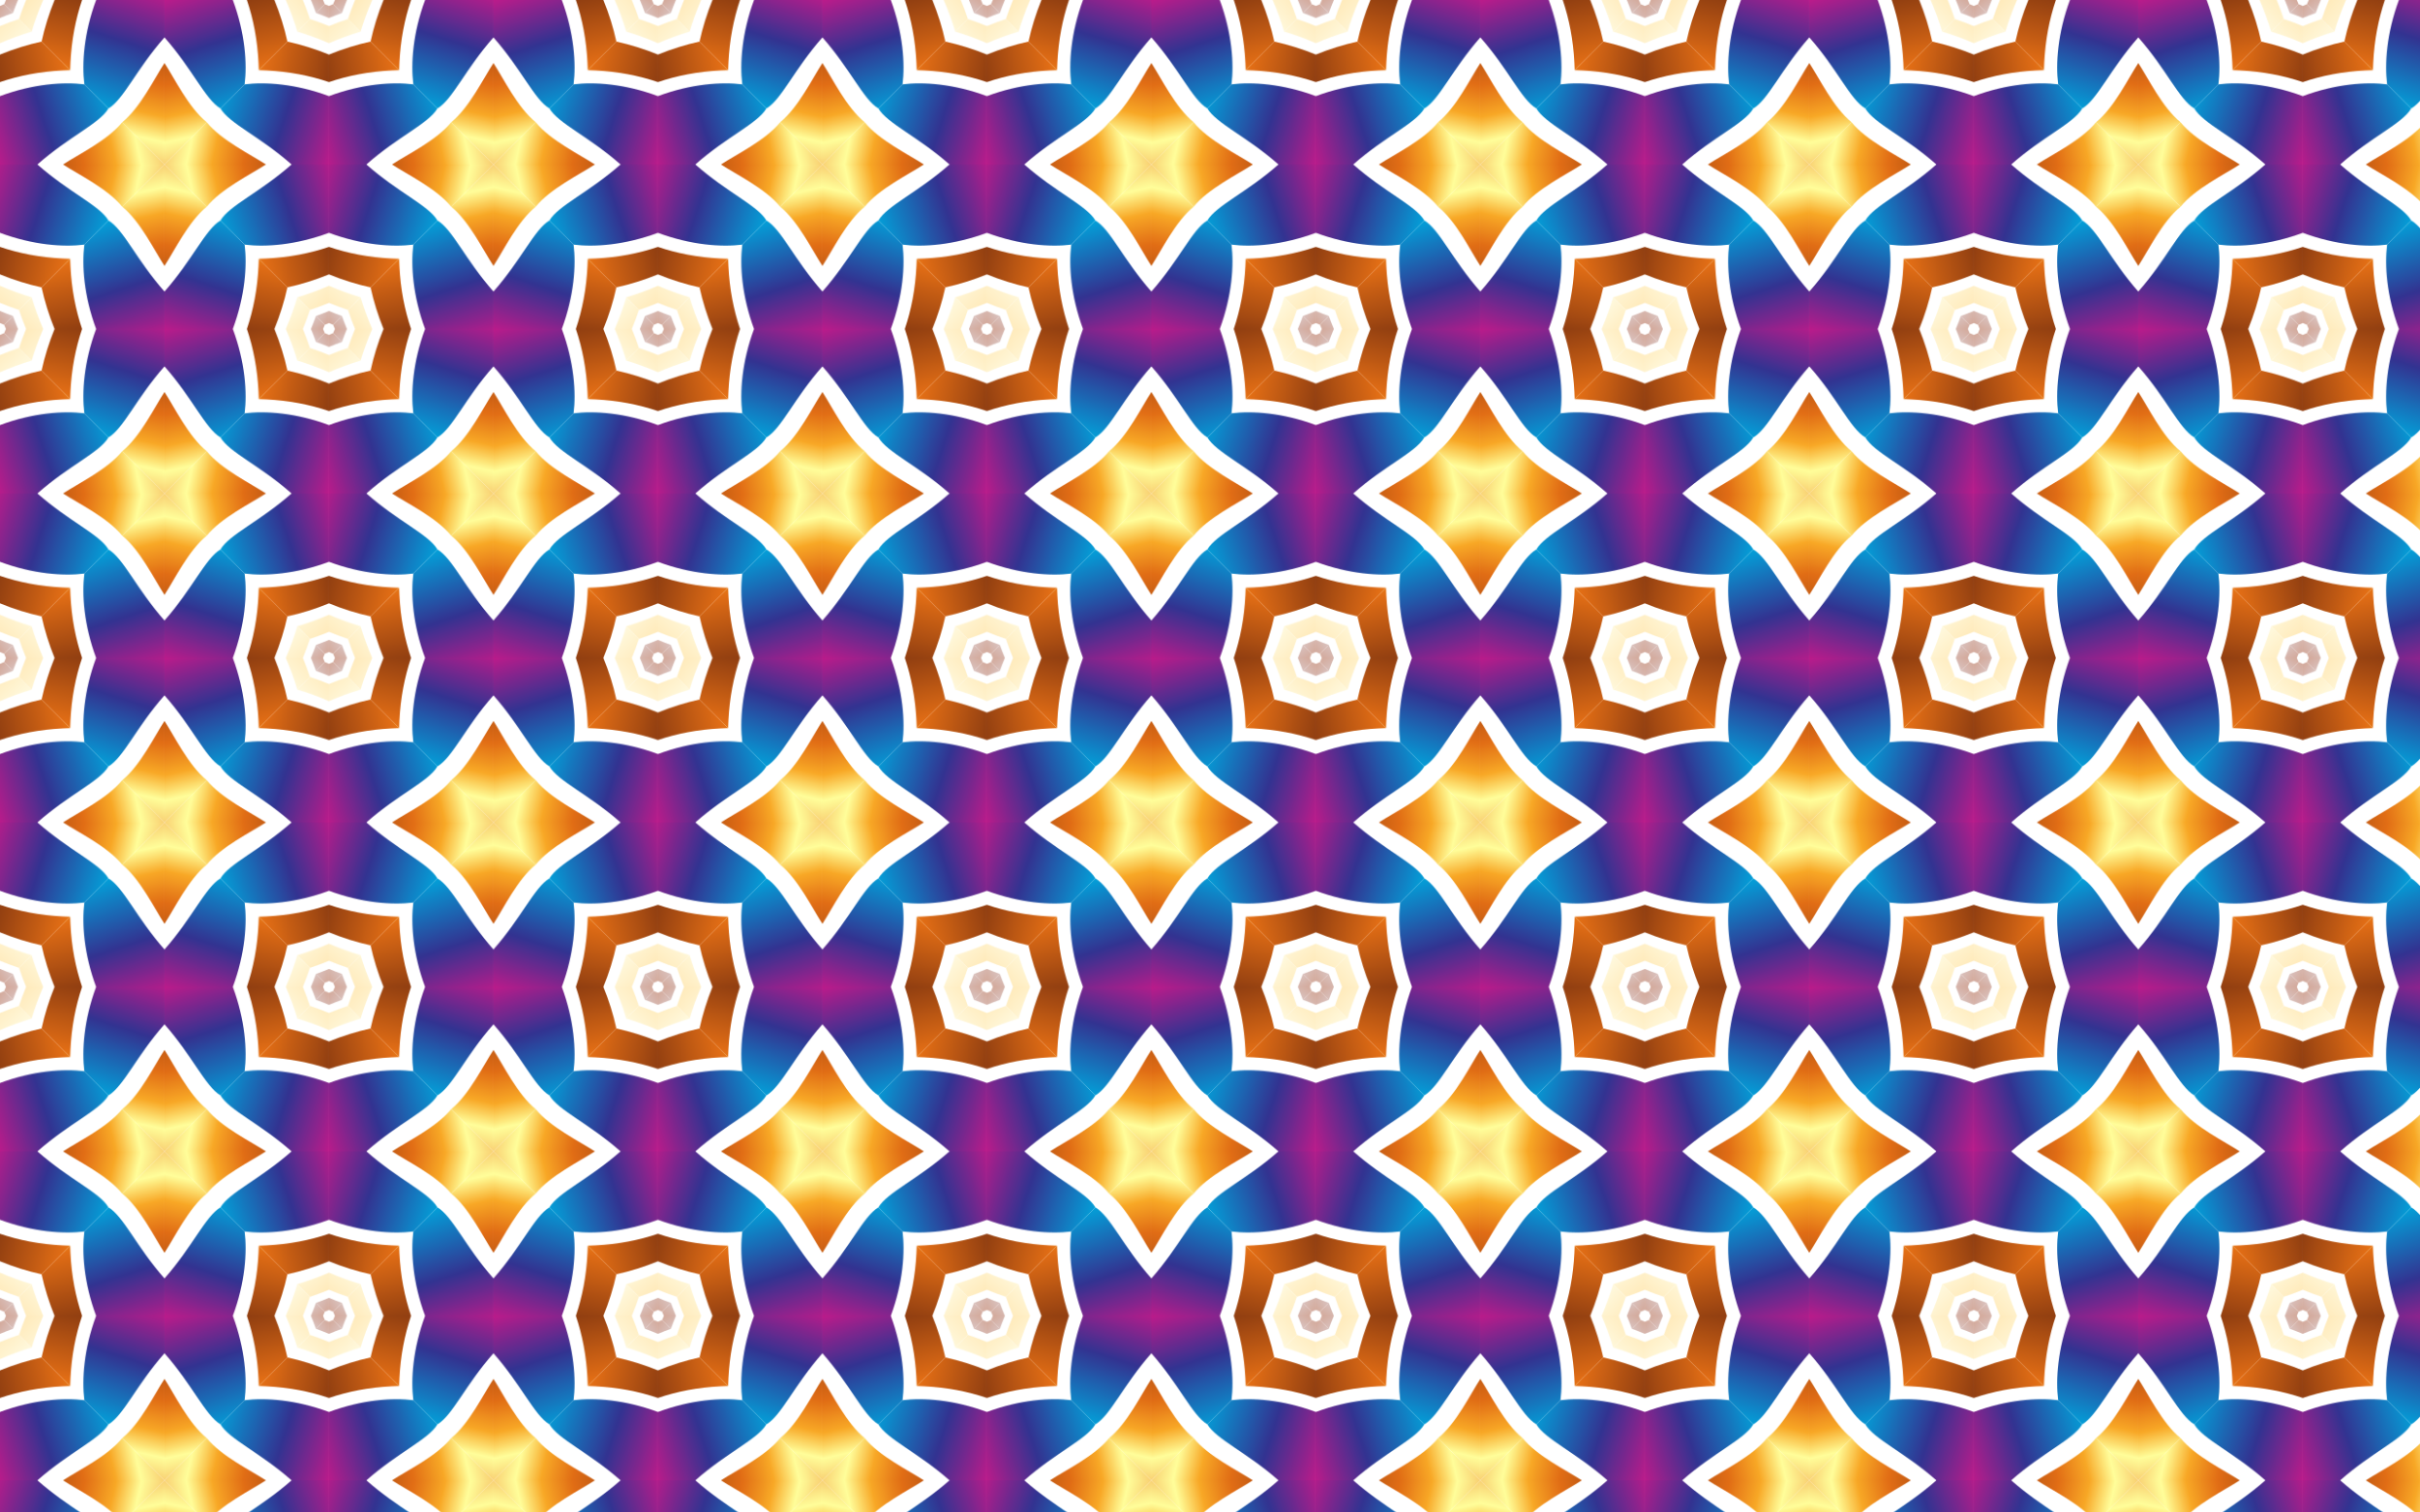 <?xml version="1.0" encoding="UTF-8"?>
<!DOCTYPE svg  PUBLIC '-//W3C//DTD SVG 1.1//EN'  'http://www.w3.org/Graphics/SVG/1.1/DTD/svg11.dtd'>
<svg enable-background="new 0 0 2560 1600" version="1.1" viewBox="0 0 2560 1600" xml:space="preserve" xmlns="http://www.w3.org/2000/svg">
<pattern id="ao" width="347.983" height="347.983" overflow="visible" patternUnits="userSpaceOnUse" viewBox="-0 -347.983 347.983 347.983">
	
		<polygon points="-1e-4 -347.98 347.98 -347.98 347.98 1e-4 -1e-4 1e-4" fill="none"/>
		
			
				
					<linearGradient id="ad" x1="17004" x2="17401" y1="-11748" y2="-11748" gradientTransform="matrix(-.952 .306 -.306 -.952 12717 -16625)" gradientUnits="userSpaceOnUse">
					<stop stop-color="#00A8DE" offset="0"/>
					<stop stop-color="#333391" offset=".2"/>
					<stop stop-color="#E91388" offset=".4"/>
					<stop stop-color="#EB2D2E" offset=".6"/>
					<stop stop-color="#FDE92B" offset=".8"/>
					<stop stop-color="#009E54" offset="1"/>
				</linearGradient>
				<path d="m114.75-233.23-25.54-25.54c-21.693-2.725-54.009-0.586-89.211 12.448v72.332h39.577c33.14-29.382 65.78-43.319 75.174-59.24z" fill="url(#ad)"/>
				
					<linearGradient id="s" x1="6847.5" x2="7405.2" y1="1945.6" y2="1945.6" gradientTransform="matrix(.68 .733 -.733 .68 -3244.8 -6679.9)" gradientUnits="userSpaceOnUse">
					<stop stop-color="#E5E2DF" offset="0"/>
					<stop stop-color="#EDE3D0" offset="0"/>
					<stop stop-color="#FFE6B1" offset="0"/>
					<stop stop-color="#FFF2CD" offset=".058"/>
					<stop stop-color="#FFFDE7" offset=".107"/>
					<stop stop-color="#FDF8DD" offset=".121"/>
					<stop stop-color="#F6EBC3" offset=".146"/>
					<stop stop-color="#ECD598" offset=".178"/>
					<stop stop-color="#DDB75E" offset=".216"/>
					<stop stop-color="#D09B27" offset=".247"/>
					<stop stop-color="#D19E29" offset=".298"/>
					<stop stop-color="#D5A62F" offset=".328"/>
					<stop stop-color="#DBB438" offset=".353"/>
					<stop stop-color="#E5C846" offset=".375"/>
					<stop stop-color="#F0E258" offset=".395"/>
					<stop stop-color="#F3E85C" offset=".399"/>
					<stop stop-color="#E9DF5D" offset=".435"/>
					<stop stop-color="#CFC65E" offset=".497"/>
					<stop stop-color="#A59E60" offset=".576"/>
					<stop stop-color="#797563" offset=".646"/>
					<stop stop-color="#6F7E64" offset=".696"/>
					<stop stop-color="#628A66" offset=".742"/>
					<stop stop-color="#5D8767" offset=".745"/>
					<stop stop-color="#3C766D" offset=".768"/>
					<stop stop-color="#216872" offset=".792"/>
					<stop stop-color="#0F5E75" offset=".817"/>
					<stop stop-color="#045877" offset=".843"/>
					<stop stop-color="#005678" offset=".871"/>
					<stop stop-color="#02577A" offset=".871"/>
					<stop stop-color="#1F719B" offset=".884"/>
					<stop stop-color="#3685B6" offset=".897"/>
					<stop stop-color="#4794C8" offset=".91"/>
					<stop stop-color="#519CD3" offset=".923"/>
					<stop stop-color="#549FD7" offset=".938"/>
					<stop stop-color="#5FA5DA" offset=".941"/>
					<stop stop-color="#80B8E3" offset=".952"/>
					<stop stop-color="#9BC6E9" offset=".964"/>
					<stop stop-color="#ADD1EE" offset=".975"/>
					<stop stop-color="#B8D7F1" offset=".987"/>
					<stop stop-color="#BCD9F2" offset="1"/>
				</linearGradient>
				<path d="m20.106-327.88c-6.733 2.221-13.437 4.721-20.106 7.498v18.112c11.422-4.923 22.596-8.977 33.494-12.222l-13.387-13.387z" fill="url(#s)"/>
				
					<linearGradient id="h" x1="8290.1" x2="8485.2" y1="-5058.8" y2="-5058.8" gradientTransform="matrix(-2.256 -1.461 -1.461 2.256 11692 23433)" gradientUnits="userSpaceOnUse">
					<stop stop-color="#C69184" offset="0"/>
					<stop stop-color="#CDB0AE" offset=".109"/>
					<stop stop-color="#CFA894" offset=".158"/>
					<stop stop-color="#C78665" offset=".224"/>
					<stop stop-color="#C78665" offset=".297"/>
					<stop stop-color="#F3EBF7" offset=".351"/>
					<stop stop-color="#F3EBF7" offset=".376"/>
					<stop stop-color="#E5CECE" offset=".479"/>
					<stop stop-color="#E3CCCC" offset=".512"/>
					<stop stop-color="#DCC5C6" offset=".523"/>
					<stop stop-color="#D8C1C2" offset=".527"/>
					<stop stop-color="#DBC4C5" offset=".532"/>
					<stop stop-color="#E3CDCE" offset=".535"/>
					<stop stop-color="#F1DCDD" offset=".537"/>
					<stop stop-color="#FFECED" offset=".539"/>
					<stop stop-color="#FFECED" offset=".545"/>
					<stop stop-color="#FFECED" offset=".545"/>
					<stop stop-color="#FDEAEB" offset=".579"/>
					<stop stop-color="#F6E4E6" offset=".591"/>
					<stop stop-color="#EBD9DC" offset=".6"/>
					<stop stop-color="#DBCACF" offset=".606"/>
					<stop stop-color="#DECDD0" offset=".61"/>
					<stop stop-color="#E6D4D2" offset=".629"/>
					<stop stop-color="#E9D6D3" offset=".661"/>
					<stop stop-color="#D7BEB9" offset=".758"/>
					<stop stop-color="#D9BFBA" offset=".842"/>
					<stop stop-color="#B73E01" offset="1"/>
				</linearGradient>
				<path d="m13.71-334.27-9.323-9.323c-1.473 0.62-2.935 1.248-4.387 1.882v12.75c4.532-1.877 9.1-3.655 13.71-5.309z" fill="url(#h)"/>
				
					<linearGradient id="f" x1="10492" x2="10677" y1="-6938.3" y2="-6938.3" gradientTransform="matrix(-2.624 .583 .583 2.624 31790 11766)" gradientUnits="userSpaceOnUse">
					<stop stop-color="#8D4B26" offset="0"/>
					<stop stop-color="#D77E4C" offset=".061"/>
					<stop stop-color="#F7C468" offset=".132"/>
					<stop stop-color="#FFFE9A" offset=".192"/>
					<stop stop-color="#F8A826" offset=".245"/>
					<stop stop-color="#E16D15" offset=".311"/>
					<stop stop-color="#803510" offset=".478"/>
					<stop stop-color="#79310F" offset=".49"/>
					<stop stop-color="#65250C" offset=".507"/>
					<stop stop-color="#441307" offset=".529"/>
					<stop stop-color="#431207" offset=".529"/>
					<stop stop-color="#431207" offset=".542"/>
					<stop stop-color="#431207" offset=".616"/>
					<stop stop-color="#461307" offset=".618"/>
					<stop stop-color="#571609" offset=".634"/>
					<stop stop-color="#62190B" offset=".655"/>
					<stop stop-color="#691B0C" offset=".684"/>
					<stop stop-color="#6B1B0C" offset=".765"/>
					<stop stop-color="#430B06" offset=".886"/>
					<stop stop-color="#2A0704" offset=".912"/>
					<stop stop-color="#130302" offset=".944"/>
					<stop stop-color="#050100" offset=".974"/>
					<stop offset="1"/>
				</linearGradient>
				<path d="m66.096-273.43c2.509-0.123 5.247-0.243 8.136-0.321l-30.253-30.253c-14.949 3.259-29.677 7.908-43.98 13.744v29.096c20.277-6.85 42.273-11.098 66.096-12.266z" fill="url(#f)"/>
				
					<linearGradient id="e" x1="10492" x2="10677" y1="-6897.2" y2="-6897.2" gradientTransform="matrix(-2.624 .583 .583 2.624 31790 11766)" gradientUnits="userSpaceOnUse">
					<stop stop-color="#8D4B26" offset="0"/>
					<stop stop-color="#D77E4C" offset=".061"/>
					<stop stop-color="#F7C468" offset=".132"/>
					<stop stop-color="#FFFE9A" offset=".192"/>
					<stop stop-color="#F8A826" offset=".245"/>
					<stop stop-color="#E16D15" offset=".311"/>
					<stop stop-color="#803510" offset=".478"/>
					<stop stop-color="#79310F" offset=".49"/>
					<stop stop-color="#65250C" offset=".507"/>
					<stop stop-color="#441307" offset=".529"/>
					<stop stop-color="#431207" offset=".529"/>
					<stop stop-color="#431207" offset=".542"/>
					<stop stop-color="#431207" offset=".616"/>
					<stop stop-color="#461307" offset=".618"/>
					<stop stop-color="#571609" offset=".634"/>
					<stop stop-color="#62190B" offset=".655"/>
					<stop stop-color="#691B0C" offset=".684"/>
					<stop stop-color="#6B1B0C" offset=".765"/>
					<stop stop-color="#430B06" offset=".886"/>
					<stop stop-color="#2A0704" offset=".912"/>
					<stop stop-color="#130302" offset=".944"/>
					<stop stop-color="#050100" offset=".974"/>
					<stop offset="1"/>
				</linearGradient>
				<path d="m173.99-173.99-44.704-44.704c-15.256 19.065-46.8 34.314-62.594 44.704h107.3z" fill="url(#e)"/>
			
			
				
					<linearGradient id="d" x1="11404" x2="11801" y1="1506.8" y2="1506.8" gradientTransform="matrix(.306 .952 -.952 .306 -1945.4 -11437)" gradientUnits="userSpaceOnUse">
					<stop stop-color="#00A8DE" offset="0"/>
					<stop stop-color="#333391" offset=".2"/>
					<stop stop-color="#E91388" offset=".4"/>
					<stop stop-color="#EB2D2E" offset=".6"/>
					<stop stop-color="#FDE92B" offset=".8"/>
					<stop stop-color="#009E54" offset="1"/>
				</linearGradient>
				<path d="m114.75-114.75-25.54 25.54c-2.725 21.693-0.586 54.009 12.448 89.211h72.332v-39.577c-29.382-33.14-43.319-65.78-59.24-75.174z" fill="url(#d)"/>
				
					<linearGradient id="c" x1="-2783.2" x2="-2225.5" y1="-8744.6" y2="-8744.6" gradientTransform="matrix(.733 -.68 .68 .733 8000.1 4524.8)" gradientUnits="userSpaceOnUse">
					<stop stop-color="#E5E2DF" offset="0"/>
					<stop stop-color="#EDE3D0" offset="0"/>
					<stop stop-color="#FFE6B1" offset="0"/>
					<stop stop-color="#FFF2CD" offset=".058"/>
					<stop stop-color="#FFFDE7" offset=".107"/>
					<stop stop-color="#FDF8DD" offset=".121"/>
					<stop stop-color="#F6EBC3" offset=".146"/>
					<stop stop-color="#ECD598" offset=".178"/>
					<stop stop-color="#DDB75E" offset=".216"/>
					<stop stop-color="#D09B27" offset=".247"/>
					<stop stop-color="#D19E29" offset=".298"/>
					<stop stop-color="#D5A62F" offset=".328"/>
					<stop stop-color="#DBB438" offset=".353"/>
					<stop stop-color="#E5C846" offset=".375"/>
					<stop stop-color="#F0E258" offset=".395"/>
					<stop stop-color="#F3E85C" offset=".399"/>
					<stop stop-color="#E9DF5D" offset=".435"/>
					<stop stop-color="#CFC65E" offset=".497"/>
					<stop stop-color="#A59E60" offset=".576"/>
					<stop stop-color="#797563" offset=".646"/>
					<stop stop-color="#6F7E64" offset=".696"/>
					<stop stop-color="#628A66" offset=".742"/>
					<stop stop-color="#5D8767" offset=".745"/>
					<stop stop-color="#3C766D" offset=".768"/>
					<stop stop-color="#216872" offset=".792"/>
					<stop stop-color="#0F5E75" offset=".817"/>
					<stop stop-color="#045877" offset=".843"/>
					<stop stop-color="#005678" offset=".871"/>
					<stop stop-color="#02577A" offset=".871"/>
					<stop stop-color="#1F719B" offset=".884"/>
					<stop stop-color="#3685B6" offset=".897"/>
					<stop stop-color="#4794C8" offset=".91"/>
					<stop stop-color="#519CD3" offset=".923"/>
					<stop stop-color="#549FD7" offset=".938"/>
					<stop stop-color="#5FA5DA" offset=".941"/>
					<stop stop-color="#80B8E3" offset=".952"/>
					<stop stop-color="#9BC6E9" offset=".964"/>
					<stop stop-color="#ADD1EE" offset=".975"/>
					<stop stop-color="#B8D7F1" offset=".987"/>
					<stop stop-color="#BCD9F2" offset="1"/>
				</linearGradient>
				<path d="m20.106-20.106c2.221 6.733 4.721 13.437 7.498 20.106h18.112c-4.923-11.422-8.977-22.596-12.222-33.494l-13.387 13.387z" fill="url(#c)"/>
				
					<linearGradient id="b" x1="10789" x2="10984" y1="-9793.4" y2="-9793.4" gradientTransform="matrix(-1.461 2.256 2.256 1.461 38113 -10412)" gradientUnits="userSpaceOnUse">
					<stop stop-color="#C69184" offset="0"/>
					<stop stop-color="#CDB0AE" offset=".109"/>
					<stop stop-color="#CFA894" offset=".158"/>
					<stop stop-color="#C78665" offset=".224"/>
					<stop stop-color="#C78665" offset=".297"/>
					<stop stop-color="#F3EBF7" offset=".351"/>
					<stop stop-color="#F3EBF7" offset=".376"/>
					<stop stop-color="#E5CECE" offset=".479"/>
					<stop stop-color="#E3CCCC" offset=".512"/>
					<stop stop-color="#DCC5C6" offset=".523"/>
					<stop stop-color="#D8C1C2" offset=".527"/>
					<stop stop-color="#DBC4C5" offset=".532"/>
					<stop stop-color="#E3CDCE" offset=".535"/>
					<stop stop-color="#F1DCDD" offset=".537"/>
					<stop stop-color="#FFECED" offset=".539"/>
					<stop stop-color="#FFECED" offset=".545"/>
					<stop stop-color="#FFECED" offset=".545"/>
					<stop stop-color="#FDEAEB" offset=".579"/>
					<stop stop-color="#F6E4E6" offset=".591"/>
					<stop stop-color="#EBD9DC" offset=".6"/>
					<stop stop-color="#DBCACF" offset=".606"/>
					<stop stop-color="#DECDD0" offset=".61"/>
					<stop stop-color="#E6D4D2" offset=".629"/>
					<stop stop-color="#E9D6D3" offset=".661"/>
					<stop stop-color="#D7BEB9" offset=".758"/>
					<stop stop-color="#D9BFBA" offset=".842"/>
					<stop stop-color="#B73E01" offset="1"/>
				</linearGradient>
				<path d="m13.71-13.71-9.323 9.323c0.62 1.473 1.248 2.935 1.882 4.387h12.75c-1.877-4.532-3.655-9.1-5.309-13.71z" fill="url(#b)"/>
				
					<linearGradient id="a" x1="8870.4" x2="9055.9" y1="-12040" y2="-12040" gradientTransform="matrix(.583 2.624 2.624 -.583 26446 -30510)" gradientUnits="userSpaceOnUse">
					<stop stop-color="#8D4B26" offset="0"/>
					<stop stop-color="#D77E4C" offset=".061"/>
					<stop stop-color="#F7C468" offset=".132"/>
					<stop stop-color="#FFFE9A" offset=".192"/>
					<stop stop-color="#F8A826" offset=".245"/>
					<stop stop-color="#E16D15" offset=".311"/>
					<stop stop-color="#803510" offset=".478"/>
					<stop stop-color="#79310F" offset=".49"/>
					<stop stop-color="#65250C" offset=".507"/>
					<stop stop-color="#441307" offset=".529"/>
					<stop stop-color="#431207" offset=".529"/>
					<stop stop-color="#431207" offset=".542"/>
					<stop stop-color="#431207" offset=".616"/>
					<stop stop-color="#461307" offset=".618"/>
					<stop stop-color="#571609" offset=".634"/>
					<stop stop-color="#62190B" offset=".655"/>
					<stop stop-color="#691B0C" offset=".684"/>
					<stop stop-color="#6B1B0C" offset=".765"/>
					<stop stop-color="#430B06" offset=".886"/>
					<stop stop-color="#2A0704" offset=".912"/>
					<stop stop-color="#130302" offset=".944"/>
					<stop stop-color="#050100" offset=".974"/>
					<stop offset="1"/>
				</linearGradient>
				<path d="m74.553-66.096c-0.123-2.509-0.243-5.247-0.321-8.136l-30.253 30.253c3.259 14.949 7.908 29.677 13.744 43.98h29.096c-6.85-20.277-11.098-42.273-12.266-66.096z" fill="url(#a)"/>
				
					<linearGradient id="an" x1="8870.4" x2="9055.9" y1="-11999" y2="-11999" gradientTransform="matrix(.583 2.624 2.624 -.583 26446 -30510)" gradientUnits="userSpaceOnUse">
					<stop stop-color="#8D4B26" offset="0"/>
					<stop stop-color="#D77E4C" offset=".061"/>
					<stop stop-color="#F7C468" offset=".132"/>
					<stop stop-color="#FFFE9A" offset=".192"/>
					<stop stop-color="#F8A826" offset=".245"/>
					<stop stop-color="#E16D15" offset=".311"/>
					<stop stop-color="#803510" offset=".478"/>
					<stop stop-color="#79310F" offset=".49"/>
					<stop stop-color="#65250C" offset=".507"/>
					<stop stop-color="#441307" offset=".529"/>
					<stop stop-color="#431207" offset=".529"/>
					<stop stop-color="#431207" offset=".542"/>
					<stop stop-color="#431207" offset=".616"/>
					<stop stop-color="#461307" offset=".618"/>
					<stop stop-color="#571609" offset=".634"/>
					<stop stop-color="#62190B" offset=".655"/>
					<stop stop-color="#691B0C" offset=".684"/>
					<stop stop-color="#6B1B0C" offset=".765"/>
					<stop stop-color="#430B06" offset=".886"/>
					<stop stop-color="#2A0704" offset=".912"/>
					<stop stop-color="#130302" offset=".944"/>
					<stop stop-color="#050100" offset=".974"/>
					<stop offset="1"/>
				</linearGradient>
				<path d="m173.99-173.99-44.704 44.704c19.065 15.256 34.314 46.8 44.704 62.594v-107.3z" fill="url(#an)"/>
			
			
				
					<linearGradient id="am" x1="-1851.2" x2="-1453.8" y1="-4093.5" y2="-4093.5" gradientTransform="matrix(.952 -.306 .306 .952 3243.4 3225.4)" gradientUnits="userSpaceOnUse">
					<stop stop-color="#00A8DE" offset="0"/>
					<stop stop-color="#333391" offset=".2"/>
					<stop stop-color="#E91388" offset=".4"/>
					<stop stop-color="#EB2D2E" offset=".6"/>
					<stop stop-color="#FDE92B" offset=".8"/>
					<stop stop-color="#009E54" offset="1"/>
				</linearGradient>
				<path d="m233.23-114.75 25.54 25.54c21.693 2.725 54.009 0.586 89.211-12.448v-72.332h-39.577c-33.14 29.382-65.78 43.32-75.174 59.24z" fill="url(#am)"/>
				
					<linearGradient id="al" x1="7906.9" x2="8464.6" y1="-18375" y2="-18375" gradientTransform="matrix(-.68 -.733 .733 -.68 19205 -6720.1)" gradientUnits="userSpaceOnUse">
					<stop stop-color="#E5E2DF" offset="0"/>
					<stop stop-color="#EDE3D0" offset="0"/>
					<stop stop-color="#FFE6B1" offset="0"/>
					<stop stop-color="#FFF2CD" offset=".058"/>
					<stop stop-color="#FFFDE7" offset=".107"/>
					<stop stop-color="#FDF8DD" offset=".121"/>
					<stop stop-color="#F6EBC3" offset=".146"/>
					<stop stop-color="#ECD598" offset=".178"/>
					<stop stop-color="#DDB75E" offset=".216"/>
					<stop stop-color="#D09B27" offset=".247"/>
					<stop stop-color="#D19E29" offset=".298"/>
					<stop stop-color="#D5A62F" offset=".328"/>
					<stop stop-color="#DBB438" offset=".353"/>
					<stop stop-color="#E5C846" offset=".375"/>
					<stop stop-color="#F0E258" offset=".395"/>
					<stop stop-color="#F3E85C" offset=".399"/>
					<stop stop-color="#E9DF5D" offset=".435"/>
					<stop stop-color="#CFC65E" offset=".497"/>
					<stop stop-color="#A59E60" offset=".576"/>
					<stop stop-color="#797563" offset=".646"/>
					<stop stop-color="#6F7E64" offset=".696"/>
					<stop stop-color="#628A66" offset=".742"/>
					<stop stop-color="#5D8767" offset=".745"/>
					<stop stop-color="#3C766D" offset=".768"/>
					<stop stop-color="#216872" offset=".792"/>
					<stop stop-color="#0F5E75" offset=".817"/>
					<stop stop-color="#045877" offset=".843"/>
					<stop stop-color="#005678" offset=".871"/>
					<stop stop-color="#02577A" offset=".871"/>
					<stop stop-color="#1F719B" offset=".884"/>
					<stop stop-color="#3685B6" offset=".897"/>
					<stop stop-color="#4794C8" offset=".91"/>
					<stop stop-color="#519CD3" offset=".923"/>
					<stop stop-color="#549FD7" offset=".938"/>
					<stop stop-color="#5FA5DA" offset=".941"/>
					<stop stop-color="#80B8E3" offset=".952"/>
					<stop stop-color="#9BC6E9" offset=".964"/>
					<stop stop-color="#ADD1EE" offset=".975"/>
					<stop stop-color="#B8D7F1" offset=".987"/>
					<stop stop-color="#BCD9F2" offset="1"/>
				</linearGradient>
				<path d="m327.88-20.106c6.733-2.221 13.437-4.721 20.106-7.498v-18.112c-11.422 4.923-22.596 8.977-33.494 12.222l13.387 13.387z" fill="url(#al)"/>
				
					<linearGradient id="ak" x1="6054.2" x2="6249.3" y1="-12292" y2="-12292" gradientTransform="matrix(2.256 1.461 1.461 -2.256 4268.1 -36833)" gradientUnits="userSpaceOnUse">
					<stop stop-color="#C69184" offset="0"/>
					<stop stop-color="#CDB0AE" offset=".109"/>
					<stop stop-color="#CFA894" offset=".158"/>
					<stop stop-color="#C78665" offset=".224"/>
					<stop stop-color="#C78665" offset=".297"/>
					<stop stop-color="#F3EBF7" offset=".351"/>
					<stop stop-color="#F3EBF7" offset=".376"/>
					<stop stop-color="#E5CECE" offset=".479"/>
					<stop stop-color="#E3CCCC" offset=".512"/>
					<stop stop-color="#DCC5C6" offset=".523"/>
					<stop stop-color="#D8C1C2" offset=".527"/>
					<stop stop-color="#DBC4C5" offset=".532"/>
					<stop stop-color="#E3CDCE" offset=".535"/>
					<stop stop-color="#F1DCDD" offset=".537"/>
					<stop stop-color="#FFECED" offset=".539"/>
					<stop stop-color="#FFECED" offset=".545"/>
					<stop stop-color="#FFECED" offset=".545"/>
					<stop stop-color="#FDEAEB" offset=".579"/>
					<stop stop-color="#F6E4E6" offset=".591"/>
					<stop stop-color="#EBD9DC" offset=".6"/>
					<stop stop-color="#DBCACF" offset=".606"/>
					<stop stop-color="#DECDD0" offset=".61"/>
					<stop stop-color="#E6D4D2" offset=".629"/>
					<stop stop-color="#E9D6D3" offset=".661"/>
					<stop stop-color="#D7BEB9" offset=".758"/>
					<stop stop-color="#D9BFBA" offset=".842"/>
					<stop stop-color="#B73E01" offset="1"/>
				</linearGradient>
				<path d="m334.27-13.71 9.323 9.323c1.473-0.62 2.935-1.248 4.387-1.882v-12.75c-4.532 1.877-9.1 3.655-13.71 5.309z" fill="url(#ak)"/>
				
					<linearGradient id="aj" x1="3768.4" x2="3954" y1="-10419" y2="-10419" gradientTransform="matrix(2.624 -.583 -.583 -2.624 -15830 -25166)" gradientUnits="userSpaceOnUse">
					<stop stop-color="#8D4B26" offset="0"/>
					<stop stop-color="#D77E4C" offset=".061"/>
					<stop stop-color="#F7C468" offset=".132"/>
					<stop stop-color="#FFFE9A" offset=".192"/>
					<stop stop-color="#F8A826" offset=".245"/>
					<stop stop-color="#E16D15" offset=".311"/>
					<stop stop-color="#803510" offset=".478"/>
					<stop stop-color="#79310F" offset=".49"/>
					<stop stop-color="#65250C" offset=".507"/>
					<stop stop-color="#441307" offset=".529"/>
					<stop stop-color="#431207" offset=".529"/>
					<stop stop-color="#431207" offset=".542"/>
					<stop stop-color="#431207" offset=".616"/>
					<stop stop-color="#461307" offset=".618"/>
					<stop stop-color="#571609" offset=".634"/>
					<stop stop-color="#62190B" offset=".655"/>
					<stop stop-color="#691B0C" offset=".684"/>
					<stop stop-color="#6B1B0C" offset=".765"/>
					<stop stop-color="#430B06" offset=".886"/>
					<stop stop-color="#2A0704" offset=".912"/>
					<stop stop-color="#130302" offset=".944"/>
					<stop stop-color="#050100" offset=".974"/>
					<stop offset="1"/>
				</linearGradient>
				<path d="m281.89-74.553c-2.509 0.123-5.247 0.243-8.136 0.321l30.253 30.253c14.949-3.259 29.677-7.908 43.98-13.744v-29.096c-20.277 6.85-42.273 11.098-66.096 12.266z" fill="url(#aj)"/>
				
					<linearGradient id="ai" x1="3768.4" x2="3954" y1="-10378" y2="-10378" gradientTransform="matrix(2.624 -.583 -.583 -2.624 -15830 -25166)" gradientUnits="userSpaceOnUse">
					<stop stop-color="#8D4B26" offset="0"/>
					<stop stop-color="#D77E4C" offset=".061"/>
					<stop stop-color="#F7C468" offset=".132"/>
					<stop stop-color="#FFFE9A" offset=".192"/>
					<stop stop-color="#F8A826" offset=".245"/>
					<stop stop-color="#E16D15" offset=".311"/>
					<stop stop-color="#803510" offset=".478"/>
					<stop stop-color="#79310F" offset=".49"/>
					<stop stop-color="#65250C" offset=".507"/>
					<stop stop-color="#441307" offset=".529"/>
					<stop stop-color="#431207" offset=".529"/>
					<stop stop-color="#431207" offset=".542"/>
					<stop stop-color="#431207" offset=".616"/>
					<stop stop-color="#461307" offset=".618"/>
					<stop stop-color="#571609" offset=".634"/>
					<stop stop-color="#62190B" offset=".655"/>
					<stop stop-color="#691B0C" offset=".684"/>
					<stop stop-color="#6B1B0C" offset=".765"/>
					<stop stop-color="#430B06" offset=".886"/>
					<stop stop-color="#2A0704" offset=".912"/>
					<stop stop-color="#130302" offset=".944"/>
					<stop stop-color="#050100" offset=".974"/>
					<stop offset="1"/>
				</linearGradient>
				<path d="m173.99-173.99 44.704 44.704c15.256-19.065 46.8-34.314 62.594-44.704h-107.3z" fill="url(#ai)"/>
			
			
				
					<linearGradient id="ah" x1="3749.1" x2="4146.4" y1="-17348" y2="-17348" gradientTransform="matrix(-.306 -.952 .952 -.306 17905 -1963.4)" gradientUnits="userSpaceOnUse">
					<stop stop-color="#00A8DE" offset="0"/>
					<stop stop-color="#333391" offset=".2"/>
					<stop stop-color="#E91388" offset=".4"/>
					<stop stop-color="#EB2D2E" offset=".6"/>
					<stop stop-color="#FDE92B" offset=".8"/>
					<stop stop-color="#009E54" offset="1"/>
				</linearGradient>
				<path d="m233.23-233.23 25.54-25.54c2.725-21.693 0.586-54.009-12.448-89.211h-72.332v39.577c29.382 33.14 43.319 65.78 59.24 75.174z" fill="url(#ah)"/>
				
					<linearGradient id="ag" x1="17538" x2="18095" y1="-7685.2" y2="-7685.2" gradientTransform="matrix(-.733 .68 -.68 -.733 7959.9 -17925)" gradientUnits="userSpaceOnUse">
					<stop stop-color="#E5E2DF" offset="0"/>
					<stop stop-color="#EDE3D0" offset="0"/>
					<stop stop-color="#FFE6B1" offset="0"/>
					<stop stop-color="#FFF2CD" offset=".058"/>
					<stop stop-color="#FFFDE7" offset=".107"/>
					<stop stop-color="#FDF8DD" offset=".121"/>
					<stop stop-color="#F6EBC3" offset=".146"/>
					<stop stop-color="#ECD598" offset=".178"/>
					<stop stop-color="#DDB75E" offset=".216"/>
					<stop stop-color="#D09B27" offset=".247"/>
					<stop stop-color="#D19E29" offset=".298"/>
					<stop stop-color="#D5A62F" offset=".328"/>
					<stop stop-color="#DBB438" offset=".353"/>
					<stop stop-color="#E5C846" offset=".375"/>
					<stop stop-color="#F0E258" offset=".395"/>
					<stop stop-color="#F3E85C" offset=".399"/>
					<stop stop-color="#E9DF5D" offset=".435"/>
					<stop stop-color="#CFC65E" offset=".497"/>
					<stop stop-color="#A59E60" offset=".576"/>
					<stop stop-color="#797563" offset=".646"/>
					<stop stop-color="#6F7E64" offset=".696"/>
					<stop stop-color="#628A66" offset=".742"/>
					<stop stop-color="#5D8767" offset=".745"/>
					<stop stop-color="#3C766D" offset=".768"/>
					<stop stop-color="#216872" offset=".792"/>
					<stop stop-color="#0F5E75" offset=".817"/>
					<stop stop-color="#045877" offset=".843"/>
					<stop stop-color="#005678" offset=".871"/>
					<stop stop-color="#02577A" offset=".871"/>
					<stop stop-color="#1F719B" offset=".884"/>
					<stop stop-color="#3685B6" offset=".897"/>
					<stop stop-color="#4794C8" offset=".91"/>
					<stop stop-color="#519CD3" offset=".923"/>
					<stop stop-color="#549FD7" offset=".938"/>
					<stop stop-color="#5FA5DA" offset=".941"/>
					<stop stop-color="#80B8E3" offset=".952"/>
					<stop stop-color="#9BC6E9" offset=".964"/>
					<stop stop-color="#ADD1EE" offset=".975"/>
					<stop stop-color="#B8D7F1" offset=".987"/>
					<stop stop-color="#BCD9F2" offset="1"/>
				</linearGradient>
				<path d="m327.88-327.88c-2.221-6.733-4.721-13.437-7.498-20.106h-18.112c4.923 11.422 8.977 22.596 12.222 33.494l13.387-13.387z" fill="url(#ag)"/>
				
					<linearGradient id="af" x1="3555.6" x2="3750.7" y1="-7557.5" y2="-7557.5" gradientTransform="matrix(1.461 -2.256 -2.256 -1.461 -22153 -2988.1)" gradientUnits="userSpaceOnUse">
					<stop stop-color="#C69184" offset="0"/>
					<stop stop-color="#CDB0AE" offset=".109"/>
					<stop stop-color="#CFA894" offset=".158"/>
					<stop stop-color="#C78665" offset=".224"/>
					<stop stop-color="#C78665" offset=".297"/>
					<stop stop-color="#F3EBF7" offset=".351"/>
					<stop stop-color="#F3EBF7" offset=".376"/>
					<stop stop-color="#E5CECE" offset=".479"/>
					<stop stop-color="#E3CCCC" offset=".512"/>
					<stop stop-color="#DCC5C6" offset=".523"/>
					<stop stop-color="#D8C1C2" offset=".527"/>
					<stop stop-color="#DBC4C5" offset=".532"/>
					<stop stop-color="#E3CDCE" offset=".535"/>
					<stop stop-color="#F1DCDD" offset=".537"/>
					<stop stop-color="#FFECED" offset=".539"/>
					<stop stop-color="#FFECED" offset=".545"/>
					<stop stop-color="#FFECED" offset=".545"/>
					<stop stop-color="#FDEAEB" offset=".579"/>
					<stop stop-color="#F6E4E6" offset=".591"/>
					<stop stop-color="#EBD9DC" offset=".6"/>
					<stop stop-color="#DBCACF" offset=".606"/>
					<stop stop-color="#DECDD0" offset=".61"/>
					<stop stop-color="#E6D4D2" offset=".629"/>
					<stop stop-color="#E9D6D3" offset=".661"/>
					<stop stop-color="#D7BEB9" offset=".758"/>
					<stop stop-color="#D9BFBA" offset=".842"/>
					<stop stop-color="#B73E01" offset="1"/>
				</linearGradient>
				<path d="m334.27-334.27 9.323-9.323c-0.62-1.473-1.248-2.935-1.882-4.387h-12.75c1.877 4.532 3.655 9.1 5.309 13.71z" fill="url(#af)"/>
				
					<linearGradient id="ae" x1="5389.6" x2="5575.2" y1="-5317" y2="-5317" gradientTransform="matrix(-.583 -2.624 -2.624 .583 -10486 17110)" gradientUnits="userSpaceOnUse">
					<stop stop-color="#8D4B26" offset="0"/>
					<stop stop-color="#D77E4C" offset=".061"/>
					<stop stop-color="#F7C468" offset=".132"/>
					<stop stop-color="#FFFE9A" offset=".192"/>
					<stop stop-color="#F8A826" offset=".245"/>
					<stop stop-color="#E16D15" offset=".311"/>
					<stop stop-color="#803510" offset=".478"/>
					<stop stop-color="#79310F" offset=".49"/>
					<stop stop-color="#65250C" offset=".507"/>
					<stop stop-color="#441307" offset=".529"/>
					<stop stop-color="#431207" offset=".529"/>
					<stop stop-color="#431207" offset=".542"/>
					<stop stop-color="#431207" offset=".616"/>
					<stop stop-color="#461307" offset=".618"/>
					<stop stop-color="#571609" offset=".634"/>
					<stop stop-color="#62190B" offset=".655"/>
					<stop stop-color="#691B0C" offset=".684"/>
					<stop stop-color="#6B1B0C" offset=".765"/>
					<stop stop-color="#430B06" offset=".886"/>
					<stop stop-color="#2A0704" offset=".912"/>
					<stop stop-color="#130302" offset=".944"/>
					<stop stop-color="#050100" offset=".974"/>
					<stop offset="1"/>
				</linearGradient>
				<path d="m273.43-281.89c0.123 2.509 0.243 5.247 0.321 8.136l30.253-30.253c-3.259-14.949-7.908-29.677-13.744-43.98h-29.096c6.85 20.277 11.098 42.273 12.266 66.096z" fill="url(#ae)"/>
				
					<linearGradient id="ac" x1="5389.6" x2="5575.2" y1="-5276" y2="-5276" gradientTransform="matrix(-.583 -2.624 -2.624 .583 -10486 17110)" gradientUnits="userSpaceOnUse">
					<stop stop-color="#8D4B26" offset="0"/>
					<stop stop-color="#D77E4C" offset=".061"/>
					<stop stop-color="#F7C468" offset=".132"/>
					<stop stop-color="#FFFE9A" offset=".192"/>
					<stop stop-color="#F8A826" offset=".245"/>
					<stop stop-color="#E16D15" offset=".311"/>
					<stop stop-color="#803510" offset=".478"/>
					<stop stop-color="#79310F" offset=".49"/>
					<stop stop-color="#65250C" offset=".507"/>
					<stop stop-color="#441307" offset=".529"/>
					<stop stop-color="#431207" offset=".529"/>
					<stop stop-color="#431207" offset=".542"/>
					<stop stop-color="#431207" offset=".616"/>
					<stop stop-color="#461307" offset=".618"/>
					<stop stop-color="#571609" offset=".634"/>
					<stop stop-color="#62190B" offset=".655"/>
					<stop stop-color="#691B0C" offset=".684"/>
					<stop stop-color="#6B1B0C" offset=".765"/>
					<stop stop-color="#430B06" offset=".886"/>
					<stop stop-color="#2A0704" offset=".912"/>
					<stop stop-color="#130302" offset=".944"/>
					<stop stop-color="#050100" offset=".974"/>
					<stop offset="1"/>
				</linearGradient>
				<path d="m173.99-173.99 44.704-44.704c-19.065-15.256-34.314-46.8-44.704-62.594v107.3z" fill="url(#ac)"/>
			
			
				
					<linearGradient id="ab" x1="13014" x2="13411" y1="679.39" y2="679.39" gradientTransform="matrix(-.952 -.306 -.306 .952 12717 3225.4)" gradientUnits="userSpaceOnUse">
					<stop stop-color="#00A8DE" offset="0"/>
					<stop stop-color="#333391" offset=".2"/>
					<stop stop-color="#E91388" offset=".4"/>
					<stop stop-color="#EB2D2E" offset=".6"/>
					<stop stop-color="#FDE92B" offset=".8"/>
					<stop stop-color="#009E54" offset="1"/>
				</linearGradient>
				<path d="m114.75-114.75-25.54 25.54c-21.693 2.725-54.009 0.586-89.211-12.448v-72.332h39.577c33.14 29.382 65.78 43.319 75.174 59.24z" fill="url(#ab)"/>
				
					<linearGradient id="aa" x1="-2716.3" x2="-2158.6" y1="-6935.7" y2="-6935.7" gradientTransform="matrix(.68 -.733 -.733 -.68 -3244.8 -6720.1)" gradientUnits="userSpaceOnUse">
					<stop stop-color="#E5E2DF" offset="0"/>
					<stop stop-color="#EDE3D0" offset="0"/>
					<stop stop-color="#FFE6B1" offset="0"/>
					<stop stop-color="#FFF2CD" offset=".058"/>
					<stop stop-color="#FFFDE7" offset=".107"/>
					<stop stop-color="#FDF8DD" offset=".121"/>
					<stop stop-color="#F6EBC3" offset=".146"/>
					<stop stop-color="#ECD598" offset=".178"/>
					<stop stop-color="#DDB75E" offset=".216"/>
					<stop stop-color="#D09B27" offset=".247"/>
					<stop stop-color="#D19E29" offset=".298"/>
					<stop stop-color="#D5A62F" offset=".328"/>
					<stop stop-color="#DBB438" offset=".353"/>
					<stop stop-color="#E5C846" offset=".375"/>
					<stop stop-color="#F0E258" offset=".395"/>
					<stop stop-color="#F3E85C" offset=".399"/>
					<stop stop-color="#E9DF5D" offset=".435"/>
					<stop stop-color="#CFC65E" offset=".497"/>
					<stop stop-color="#A59E60" offset=".576"/>
					<stop stop-color="#797563" offset=".646"/>
					<stop stop-color="#6F7E64" offset=".696"/>
					<stop stop-color="#628A66" offset=".742"/>
					<stop stop-color="#5D8767" offset=".745"/>
					<stop stop-color="#3C766D" offset=".768"/>
					<stop stop-color="#216872" offset=".792"/>
					<stop stop-color="#0F5E75" offset=".817"/>
					<stop stop-color="#045877" offset=".843"/>
					<stop stop-color="#005678" offset=".871"/>
					<stop stop-color="#02577A" offset=".871"/>
					<stop stop-color="#1F719B" offset=".884"/>
					<stop stop-color="#3685B6" offset=".897"/>
					<stop stop-color="#4794C8" offset=".91"/>
					<stop stop-color="#519CD3" offset=".923"/>
					<stop stop-color="#549FD7" offset=".938"/>
					<stop stop-color="#5FA5DA" offset=".941"/>
					<stop stop-color="#80B8E3" offset=".952"/>
					<stop stop-color="#9BC6E9" offset=".964"/>
					<stop stop-color="#ADD1EE" offset=".975"/>
					<stop stop-color="#B8D7F1" offset=".987"/>
					<stop stop-color="#BCD9F2" offset="1"/>
				</linearGradient>
				<path d="m20.106-20.106c-6.733-2.221-13.437-4.721-20.106-7.498v-18.112c11.422 4.923 22.596 8.977 33.494 12.222l-13.387 13.387z" fill="url(#aa)"/>
				
					<linearGradient id="z" x1="10930" x2="11125" y1="-9134.8" y2="-9134.8" gradientTransform="matrix(-2.256 1.461 -1.461 -2.256 11692 -36833)" gradientUnits="userSpaceOnUse">
					<stop stop-color="#C69184" offset="0"/>
					<stop stop-color="#CDB0AE" offset=".109"/>
					<stop stop-color="#CFA894" offset=".158"/>
					<stop stop-color="#C78665" offset=".224"/>
					<stop stop-color="#C78665" offset=".297"/>
					<stop stop-color="#F3EBF7" offset=".351"/>
					<stop stop-color="#F3EBF7" offset=".376"/>
					<stop stop-color="#E5CECE" offset=".479"/>
					<stop stop-color="#E3CCCC" offset=".512"/>
					<stop stop-color="#DCC5C6" offset=".523"/>
					<stop stop-color="#D8C1C2" offset=".527"/>
					<stop stop-color="#DBC4C5" offset=".532"/>
					<stop stop-color="#E3CDCE" offset=".535"/>
					<stop stop-color="#F1DCDD" offset=".537"/>
					<stop stop-color="#FFECED" offset=".539"/>
					<stop stop-color="#FFECED" offset=".545"/>
					<stop stop-color="#FFECED" offset=".545"/>
					<stop stop-color="#FDEAEB" offset=".579"/>
					<stop stop-color="#F6E4E6" offset=".591"/>
					<stop stop-color="#EBD9DC" offset=".6"/>
					<stop stop-color="#DBCACF" offset=".606"/>
					<stop stop-color="#DECDD0" offset=".61"/>
					<stop stop-color="#E6D4D2" offset=".629"/>
					<stop stop-color="#E9D6D3" offset=".661"/>
					<stop stop-color="#D7BEB9" offset=".758"/>
					<stop stop-color="#D9BFBA" offset=".842"/>
					<stop stop-color="#B73E01" offset="1"/>
				</linearGradient>
				<path d="m13.71-13.71-9.323 9.323c-1.473-0.62-2.935-1.248-4.387-1.882v-12.75c4.532 1.877 9.1 3.655 13.71 5.309z" fill="url(#z)"/>
				
					<linearGradient id="y" x1="9438.5" x2="9624.1" y1="-11679" y2="-11679" gradientTransform="matrix(-2.624 -.583 .583 -2.624 31790 -25166)" gradientUnits="userSpaceOnUse">
					<stop stop-color="#8D4B26" offset="0"/>
					<stop stop-color="#D77E4C" offset=".061"/>
					<stop stop-color="#F7C468" offset=".132"/>
					<stop stop-color="#FFFE9A" offset=".192"/>
					<stop stop-color="#F8A826" offset=".245"/>
					<stop stop-color="#E16D15" offset=".311"/>
					<stop stop-color="#803510" offset=".478"/>
					<stop stop-color="#79310F" offset=".49"/>
					<stop stop-color="#65250C" offset=".507"/>
					<stop stop-color="#441307" offset=".529"/>
					<stop stop-color="#431207" offset=".529"/>
					<stop stop-color="#431207" offset=".542"/>
					<stop stop-color="#431207" offset=".616"/>
					<stop stop-color="#461307" offset=".618"/>
					<stop stop-color="#571609" offset=".634"/>
					<stop stop-color="#62190B" offset=".655"/>
					<stop stop-color="#691B0C" offset=".684"/>
					<stop stop-color="#6B1B0C" offset=".765"/>
					<stop stop-color="#430B06" offset=".886"/>
					<stop stop-color="#2A0704" offset=".912"/>
					<stop stop-color="#130302" offset=".944"/>
					<stop stop-color="#050100" offset=".974"/>
					<stop offset="1"/>
				</linearGradient>
				<path d="m66.096-74.553c2.509 0.123 5.247 0.243 8.136 0.321l-30.253 30.253c-14.949-3.259-29.677-7.908-43.98-13.744v-29.096c20.277 6.85 42.273 11.098 66.096 12.266z" fill="url(#y)"/>
				
					<linearGradient id="x" x1="9438.5" x2="9624.1" y1="-11638" y2="-11638" gradientTransform="matrix(-2.624 -.583 .583 -2.624 31790 -25166)" gradientUnits="userSpaceOnUse">
					<stop stop-color="#8D4B26" offset="0"/>
					<stop stop-color="#D77E4C" offset=".061"/>
					<stop stop-color="#F7C468" offset=".132"/>
					<stop stop-color="#FFFE9A" offset=".192"/>
					<stop stop-color="#F8A826" offset=".245"/>
					<stop stop-color="#E16D15" offset=".311"/>
					<stop stop-color="#803510" offset=".478"/>
					<stop stop-color="#79310F" offset=".49"/>
					<stop stop-color="#65250C" offset=".507"/>
					<stop stop-color="#441307" offset=".529"/>
					<stop stop-color="#431207" offset=".529"/>
					<stop stop-color="#431207" offset=".542"/>
					<stop stop-color="#431207" offset=".616"/>
					<stop stop-color="#461307" offset=".618"/>
					<stop stop-color="#571609" offset=".634"/>
					<stop stop-color="#62190B" offset=".655"/>
					<stop stop-color="#691B0C" offset=".684"/>
					<stop stop-color="#6B1B0C" offset=".765"/>
					<stop stop-color="#430B06" offset=".886"/>
					<stop stop-color="#2A0704" offset=".912"/>
					<stop stop-color="#130302" offset=".944"/>
					<stop stop-color="#050100" offset=".974"/>
					<stop offset="1"/>
				</linearGradient>
				<path d="m173.99-173.99-44.704 44.704c-15.256-19.065-46.8-34.314-62.594-44.704h107.3z" fill="url(#x)"/>
			
			
				
					<linearGradient id="w" x1="16177" x2="16574" y1="-13358" y2="-13358" gradientTransform="matrix(-.306 .952 .952 .306 17905 -11437)" gradientUnits="userSpaceOnUse">
					<stop stop-color="#00A8DE" offset="0"/>
					<stop stop-color="#333391" offset=".2"/>
					<stop stop-color="#E91388" offset=".4"/>
					<stop stop-color="#EB2D2E" offset=".6"/>
					<stop stop-color="#FDE92B" offset=".8"/>
					<stop stop-color="#009E54" offset="1"/>
				</linearGradient>
				<path d="m233.23-114.75 25.54 25.54c2.725 21.693 0.586 54.009-12.448 89.211h-72.332v-39.577c29.382-33.14 43.319-65.78 59.24-75.174z" fill="url(#w)"/>
				
					<linearGradient id="v" x1="8656.4" x2="9214.1" y1="1878.6" y2="1878.6" gradientTransform="matrix(-.733 -.68 -.68 .733 7959.9 4524.8)" gradientUnits="userSpaceOnUse">
					<stop stop-color="#E5E2DF" offset="0"/>
					<stop stop-color="#EDE3D0" offset="0"/>
					<stop stop-color="#FFE6B1" offset="0"/>
					<stop stop-color="#FFF2CD" offset=".058"/>
					<stop stop-color="#FFFDE7" offset=".107"/>
					<stop stop-color="#FDF8DD" offset=".121"/>
					<stop stop-color="#F6EBC3" offset=".146"/>
					<stop stop-color="#ECD598" offset=".178"/>
					<stop stop-color="#DDB75E" offset=".216"/>
					<stop stop-color="#D09B27" offset=".247"/>
					<stop stop-color="#D19E29" offset=".298"/>
					<stop stop-color="#D5A62F" offset=".328"/>
					<stop stop-color="#DBB438" offset=".353"/>
					<stop stop-color="#E5C846" offset=".375"/>
					<stop stop-color="#F0E258" offset=".395"/>
					<stop stop-color="#F3E85C" offset=".399"/>
					<stop stop-color="#E9DF5D" offset=".435"/>
					<stop stop-color="#CFC65E" offset=".497"/>
					<stop stop-color="#A59E60" offset=".576"/>
					<stop stop-color="#797563" offset=".646"/>
					<stop stop-color="#6F7E64" offset=".696"/>
					<stop stop-color="#628A66" offset=".742"/>
					<stop stop-color="#5D8767" offset=".745"/>
					<stop stop-color="#3C766D" offset=".768"/>
					<stop stop-color="#216872" offset=".792"/>
					<stop stop-color="#0F5E75" offset=".817"/>
					<stop stop-color="#045877" offset=".843"/>
					<stop stop-color="#005678" offset=".871"/>
					<stop stop-color="#02577A" offset=".871"/>
					<stop stop-color="#1F719B" offset=".884"/>
					<stop stop-color="#3685B6" offset=".897"/>
					<stop stop-color="#4794C8" offset=".91"/>
					<stop stop-color="#519CD3" offset=".923"/>
					<stop stop-color="#549FD7" offset=".938"/>
					<stop stop-color="#5FA5DA" offset=".941"/>
					<stop stop-color="#80B8E3" offset=".952"/>
					<stop stop-color="#9BC6E9" offset=".964"/>
					<stop stop-color="#ADD1EE" offset=".975"/>
					<stop stop-color="#B8D7F1" offset=".987"/>
					<stop stop-color="#BCD9F2" offset="1"/>
				</linearGradient>
				<path d="m327.88-20.106c-2.221 6.733-4.721 13.437-7.498 20.106h-18.112c4.923-11.422 8.977-22.596 12.222-33.494l13.387 13.387z" fill="url(#v)"/>
				
					<linearGradient id="u" x1="7631.5" x2="7826.7" y1="-4918" y2="-4918" gradientTransform="matrix(1.461 2.256 -2.256 1.461 -22153 -10412)" gradientUnits="userSpaceOnUse">
					<stop stop-color="#C69184" offset="0"/>
					<stop stop-color="#CDB0AE" offset=".109"/>
					<stop stop-color="#CFA894" offset=".158"/>
					<stop stop-color="#C78665" offset=".224"/>
					<stop stop-color="#C78665" offset=".297"/>
					<stop stop-color="#F3EBF7" offset=".351"/>
					<stop stop-color="#F3EBF7" offset=".376"/>
					<stop stop-color="#E5CECE" offset=".479"/>
					<stop stop-color="#E3CCCC" offset=".512"/>
					<stop stop-color="#DCC5C6" offset=".523"/>
					<stop stop-color="#D8C1C2" offset=".527"/>
					<stop stop-color="#DBC4C5" offset=".532"/>
					<stop stop-color="#E3CDCE" offset=".535"/>
					<stop stop-color="#F1DCDD" offset=".537"/>
					<stop stop-color="#FFECED" offset=".539"/>
					<stop stop-color="#FFECED" offset=".545"/>
					<stop stop-color="#FFECED" offset=".545"/>
					<stop stop-color="#FDEAEB" offset=".579"/>
					<stop stop-color="#F6E4E6" offset=".591"/>
					<stop stop-color="#EBD9DC" offset=".6"/>
					<stop stop-color="#DBCACF" offset=".606"/>
					<stop stop-color="#DECDD0" offset=".61"/>
					<stop stop-color="#E6D4D2" offset=".629"/>
					<stop stop-color="#E9D6D3" offset=".661"/>
					<stop stop-color="#D7BEB9" offset=".758"/>
					<stop stop-color="#D9BFBA" offset=".842"/>
					<stop stop-color="#B73E01" offset="1"/>
				</linearGradient>
				<path d="m334.27-13.71 9.323 9.323c-0.62 1.473-1.248 2.935-1.882 4.387h-12.75c1.877-4.532 3.655-9.1 5.309-13.71z" fill="url(#u)"/>
				
					<linearGradient id="t" x1="10130" x2="10316" y1="-6370.1" y2="-6370.1" gradientTransform="matrix(-.583 2.624 -2.624 -.583 -10486 -30510)" gradientUnits="userSpaceOnUse">
					<stop stop-color="#8D4B26" offset="0"/>
					<stop stop-color="#D77E4C" offset=".061"/>
					<stop stop-color="#F7C468" offset=".132"/>
					<stop stop-color="#FFFE9A" offset=".192"/>
					<stop stop-color="#F8A826" offset=".245"/>
					<stop stop-color="#E16D15" offset=".311"/>
					<stop stop-color="#803510" offset=".478"/>
					<stop stop-color="#79310F" offset=".49"/>
					<stop stop-color="#65250C" offset=".507"/>
					<stop stop-color="#441307" offset=".529"/>
					<stop stop-color="#431207" offset=".529"/>
					<stop stop-color="#431207" offset=".542"/>
					<stop stop-color="#431207" offset=".616"/>
					<stop stop-color="#461307" offset=".618"/>
					<stop stop-color="#571609" offset=".634"/>
					<stop stop-color="#62190B" offset=".655"/>
					<stop stop-color="#691B0C" offset=".684"/>
					<stop stop-color="#6B1B0C" offset=".765"/>
					<stop stop-color="#430B06" offset=".886"/>
					<stop stop-color="#2A0704" offset=".912"/>
					<stop stop-color="#130302" offset=".944"/>
					<stop stop-color="#050100" offset=".974"/>
					<stop offset="1"/>
				</linearGradient>
				<path d="m273.43-66.096c0.123-2.509 0.243-5.247 0.321-8.136l30.253 30.253c-3.259 14.949-7.908 29.677-13.744 43.98h-29.096c6.85-20.277 11.098-42.273 12.266-66.096z" fill="url(#t)"/>
				
					<linearGradient id="r" x1="10130" x2="10316" y1="-6329" y2="-6329" gradientTransform="matrix(-.583 2.624 -2.624 -.583 -10486 -30510)" gradientUnits="userSpaceOnUse">
					<stop stop-color="#8D4B26" offset="0"/>
					<stop stop-color="#D77E4C" offset=".061"/>
					<stop stop-color="#F7C468" offset=".132"/>
					<stop stop-color="#FFFE9A" offset=".192"/>
					<stop stop-color="#F8A826" offset=".245"/>
					<stop stop-color="#E16D15" offset=".311"/>
					<stop stop-color="#803510" offset=".478"/>
					<stop stop-color="#79310F" offset=".49"/>
					<stop stop-color="#65250C" offset=".507"/>
					<stop stop-color="#441307" offset=".529"/>
					<stop stop-color="#431207" offset=".529"/>
					<stop stop-color="#431207" offset=".542"/>
					<stop stop-color="#431207" offset=".616"/>
					<stop stop-color="#461307" offset=".618"/>
					<stop stop-color="#571609" offset=".634"/>
					<stop stop-color="#62190B" offset=".655"/>
					<stop stop-color="#691B0C" offset=".684"/>
					<stop stop-color="#6B1B0C" offset=".765"/>
					<stop stop-color="#430B06" offset=".886"/>
					<stop stop-color="#2A0704" offset=".912"/>
					<stop stop-color="#130302" offset=".944"/>
					<stop stop-color="#050100" offset=".974"/>
					<stop offset="1"/>
				</linearGradient>
				<path d="m173.99-173.99 44.704 44.704c-19.065 15.256-34.314 46.8-44.704 62.594v-107.3z" fill="url(#r)"/>
			
			
				
					<linearGradient id="q" x1="2139" x2="2536.4" y1="-16521" y2="-16521" gradientTransform="matrix(.952 .306 .306 -.952 3243.4 -16625)" gradientUnits="userSpaceOnUse">
					<stop stop-color="#00A8DE" offset="0"/>
					<stop stop-color="#333391" offset=".2"/>
					<stop stop-color="#E91388" offset=".4"/>
					<stop stop-color="#EB2D2E" offset=".6"/>
					<stop stop-color="#FDE92B" offset=".8"/>
					<stop stop-color="#009E54" offset="1"/>
				</linearGradient>
				<path d="m233.23-233.23 25.54-25.54c21.693-2.725 54.009-0.586 89.211 12.448v72.332h-39.577c-33.14-29.382-65.78-43.319-75.174-59.24z" fill="url(#q)"/>
				
					<linearGradient id="p" x1="17471" x2="18028" y1="-9494.1" y2="-9494.1" gradientTransform="matrix(-.68 .733 .733 .68 19205 -6679.9)" gradientUnits="userSpaceOnUse">
					<stop stop-color="#E5E2DF" offset="0"/>
					<stop stop-color="#EDE3D0" offset="0"/>
					<stop stop-color="#FFE6B1" offset="0"/>
					<stop stop-color="#FFF2CD" offset=".058"/>
					<stop stop-color="#FFFDE7" offset=".107"/>
					<stop stop-color="#FDF8DD" offset=".121"/>
					<stop stop-color="#F6EBC3" offset=".146"/>
					<stop stop-color="#ECD598" offset=".178"/>
					<stop stop-color="#DDB75E" offset=".216"/>
					<stop stop-color="#D09B27" offset=".247"/>
					<stop stop-color="#D19E29" offset=".298"/>
					<stop stop-color="#D5A62F" offset=".328"/>
					<stop stop-color="#DBB438" offset=".353"/>
					<stop stop-color="#E5C846" offset=".375"/>
					<stop stop-color="#F0E258" offset=".395"/>
					<stop stop-color="#F3E85C" offset=".399"/>
					<stop stop-color="#E9DF5D" offset=".435"/>
					<stop stop-color="#CFC65E" offset=".497"/>
					<stop stop-color="#A59E60" offset=".576"/>
					<stop stop-color="#797563" offset=".646"/>
					<stop stop-color="#6F7E64" offset=".696"/>
					<stop stop-color="#628A66" offset=".742"/>
					<stop stop-color="#5D8767" offset=".745"/>
					<stop stop-color="#3C766D" offset=".768"/>
					<stop stop-color="#216872" offset=".792"/>
					<stop stop-color="#0F5E75" offset=".817"/>
					<stop stop-color="#045877" offset=".843"/>
					<stop stop-color="#005678" offset=".871"/>
					<stop stop-color="#02577A" offset=".871"/>
					<stop stop-color="#1F719B" offset=".884"/>
					<stop stop-color="#3685B6" offset=".897"/>
					<stop stop-color="#4794C8" offset=".91"/>
					<stop stop-color="#519CD3" offset=".923"/>
					<stop stop-color="#549FD7" offset=".938"/>
					<stop stop-color="#5FA5DA" offset=".941"/>
					<stop stop-color="#80B8E3" offset=".952"/>
					<stop stop-color="#9BC6E9" offset=".964"/>
					<stop stop-color="#ADD1EE" offset=".975"/>
					<stop stop-color="#B8D7F1" offset=".987"/>
					<stop stop-color="#BCD9F2" offset="1"/>
				</linearGradient>
				<path d="m327.88-327.88c6.733 2.221 13.437 4.721 20.106 7.498v18.112c-11.422-4.923-22.596-8.977-33.494-12.222l13.387-13.387z" fill="url(#p)"/>
				
					<linearGradient id="o" x1="3414.7" x2="3609.8" y1="-8216" y2="-8216" gradientTransform="matrix(2.256 -1.461 1.461 2.256 4268.1 23433)" gradientUnits="userSpaceOnUse">
					<stop stop-color="#C69184" offset="0"/>
					<stop stop-color="#CDB0AE" offset=".109"/>
					<stop stop-color="#CFA894" offset=".158"/>
					<stop stop-color="#C78665" offset=".224"/>
					<stop stop-color="#C78665" offset=".297"/>
					<stop stop-color="#F3EBF7" offset=".351"/>
					<stop stop-color="#F3EBF7" offset=".376"/>
					<stop stop-color="#E5CECE" offset=".479"/>
					<stop stop-color="#E3CCCC" offset=".512"/>
					<stop stop-color="#DCC5C6" offset=".523"/>
					<stop stop-color="#D8C1C2" offset=".527"/>
					<stop stop-color="#DBC4C5" offset=".532"/>
					<stop stop-color="#E3CDCE" offset=".535"/>
					<stop stop-color="#F1DCDD" offset=".537"/>
					<stop stop-color="#FFECED" offset=".539"/>
					<stop stop-color="#FFECED" offset=".545"/>
					<stop stop-color="#FFECED" offset=".545"/>
					<stop stop-color="#FDEAEB" offset=".579"/>
					<stop stop-color="#F6E4E6" offset=".591"/>
					<stop stop-color="#EBD9DC" offset=".6"/>
					<stop stop-color="#DBCACF" offset=".606"/>
					<stop stop-color="#DECDD0" offset=".61"/>
					<stop stop-color="#E6D4D2" offset=".629"/>
					<stop stop-color="#E9D6D3" offset=".661"/>
					<stop stop-color="#D7BEB9" offset=".758"/>
					<stop stop-color="#D9BFBA" offset=".842"/>
					<stop stop-color="#B73E01" offset="1"/>
				</linearGradient>
				<path d="m334.27-334.27 9.323-9.323c1.473 0.62 2.935 1.248 4.387 1.882v12.75c-4.532-1.877-9.1-3.655-13.71-5.309z" fill="url(#o)"/>
				
					<linearGradient id="n" x1="4821.5" x2="5007" y1="-5678.7" y2="-5678.7" gradientTransform="matrix(2.624 .583 -.583 2.624 -15830 11766)" gradientUnits="userSpaceOnUse">
					<stop stop-color="#8D4B26" offset="0"/>
					<stop stop-color="#D77E4C" offset=".061"/>
					<stop stop-color="#F7C468" offset=".132"/>
					<stop stop-color="#FFFE9A" offset=".192"/>
					<stop stop-color="#F8A826" offset=".245"/>
					<stop stop-color="#E16D15" offset=".311"/>
					<stop stop-color="#803510" offset=".478"/>
					<stop stop-color="#79310F" offset=".49"/>
					<stop stop-color="#65250C" offset=".507"/>
					<stop stop-color="#441307" offset=".529"/>
					<stop stop-color="#431207" offset=".529"/>
					<stop stop-color="#431207" offset=".542"/>
					<stop stop-color="#431207" offset=".616"/>
					<stop stop-color="#461307" offset=".618"/>
					<stop stop-color="#571609" offset=".634"/>
					<stop stop-color="#62190B" offset=".655"/>
					<stop stop-color="#691B0C" offset=".684"/>
					<stop stop-color="#6B1B0C" offset=".765"/>
					<stop stop-color="#430B06" offset=".886"/>
					<stop stop-color="#2A0704" offset=".912"/>
					<stop stop-color="#130302" offset=".944"/>
					<stop stop-color="#050100" offset=".974"/>
					<stop offset="1"/>
				</linearGradient>
				<path d="m281.89-273.43c-2.509-0.123-5.247-0.243-8.136-0.321l30.253-30.253c14.949 3.259 29.677 7.908 43.98 13.744v29.096c-20.277-6.85-42.273-11.098-66.096-12.266z" fill="url(#n)"/>
				
					<linearGradient id="m" x1="4821.5" x2="5007" y1="-5637.6" y2="-5637.6" gradientTransform="matrix(2.624 .583 -.583 2.624 -15830 11766)" gradientUnits="userSpaceOnUse">
					<stop stop-color="#8D4B26" offset="0"/>
					<stop stop-color="#D77E4C" offset=".061"/>
					<stop stop-color="#F7C468" offset=".132"/>
					<stop stop-color="#FFFE9A" offset=".192"/>
					<stop stop-color="#F8A826" offset=".245"/>
					<stop stop-color="#E16D15" offset=".311"/>
					<stop stop-color="#803510" offset=".478"/>
					<stop stop-color="#79310F" offset=".49"/>
					<stop stop-color="#65250C" offset=".507"/>
					<stop stop-color="#441307" offset=".529"/>
					<stop stop-color="#431207" offset=".529"/>
					<stop stop-color="#431207" offset=".542"/>
					<stop stop-color="#431207" offset=".616"/>
					<stop stop-color="#461307" offset=".618"/>
					<stop stop-color="#571609" offset=".634"/>
					<stop stop-color="#62190B" offset=".655"/>
					<stop stop-color="#691B0C" offset=".684"/>
					<stop stop-color="#6B1B0C" offset=".765"/>
					<stop stop-color="#430B06" offset=".886"/>
					<stop stop-color="#2A0704" offset=".912"/>
					<stop stop-color="#130302" offset=".944"/>
					<stop stop-color="#050100" offset=".974"/>
					<stop offset="1"/>
				</linearGradient>
				<path d="m173.99-173.99 44.704-44.704c15.256 19.065 46.8 34.314 62.594 44.704h-107.3z" fill="url(#m)"/>
			
			
				
					<linearGradient id="l" x1="-1023.8" x2="-626.41" y1="-2483.4" y2="-2483.4" gradientTransform="matrix(.306 -.952 -.952 -.306 -1945.4 -1963.4)" gradientUnits="userSpaceOnUse">
					<stop stop-color="#00A8DE" offset="0"/>
					<stop stop-color="#333391" offset=".2"/>
					<stop stop-color="#E91388" offset=".4"/>
					<stop stop-color="#EB2D2E" offset=".6"/>
					<stop stop-color="#FDE92B" offset=".8"/>
					<stop stop-color="#009E54" offset="1"/>
				</linearGradient>
				<path d="m114.75-233.23-25.54-25.54c-2.725-21.693-0.586-54.009 12.448-89.211h72.332v39.577c-29.382 33.14-43.32 65.78-59.24 75.174z" fill="url(#l)"/>
				
					<linearGradient id="k" x1="6098" x2="6655.7" y1="-18308" y2="-18308" gradientTransform="matrix(.733 .68 .68 -.733 8000.1 -17925)" gradientUnits="userSpaceOnUse">
					<stop stop-color="#E5E2DF" offset="0"/>
					<stop stop-color="#EDE3D0" offset="0"/>
					<stop stop-color="#FFE6B1" offset="0"/>
					<stop stop-color="#FFF2CD" offset=".058"/>
					<stop stop-color="#FFFDE7" offset=".107"/>
					<stop stop-color="#FDF8DD" offset=".121"/>
					<stop stop-color="#F6EBC3" offset=".146"/>
					<stop stop-color="#ECD598" offset=".178"/>
					<stop stop-color="#DDB75E" offset=".216"/>
					<stop stop-color="#D09B27" offset=".247"/>
					<stop stop-color="#D19E29" offset=".298"/>
					<stop stop-color="#D5A62F" offset=".328"/>
					<stop stop-color="#DBB438" offset=".353"/>
					<stop stop-color="#E5C846" offset=".375"/>
					<stop stop-color="#F0E258" offset=".395"/>
					<stop stop-color="#F3E85C" offset=".399"/>
					<stop stop-color="#E9DF5D" offset=".435"/>
					<stop stop-color="#CFC65E" offset=".497"/>
					<stop stop-color="#A59E60" offset=".576"/>
					<stop stop-color="#797563" offset=".646"/>
					<stop stop-color="#6F7E64" offset=".696"/>
					<stop stop-color="#628A66" offset=".742"/>
					<stop stop-color="#5D8767" offset=".745"/>
					<stop stop-color="#3C766D" offset=".768"/>
					<stop stop-color="#216872" offset=".792"/>
					<stop stop-color="#0F5E75" offset=".817"/>
					<stop stop-color="#045877" offset=".843"/>
					<stop stop-color="#005678" offset=".871"/>
					<stop stop-color="#02577A" offset=".871"/>
					<stop stop-color="#1F719B" offset=".884"/>
					<stop stop-color="#3685B6" offset=".897"/>
					<stop stop-color="#4794C8" offset=".91"/>
					<stop stop-color="#519CD3" offset=".923"/>
					<stop stop-color="#549FD7" offset=".938"/>
					<stop stop-color="#5FA5DA" offset=".941"/>
					<stop stop-color="#80B8E3" offset=".952"/>
					<stop stop-color="#9BC6E9" offset=".964"/>
					<stop stop-color="#ADD1EE" offset=".975"/>
					<stop stop-color="#B8D7F1" offset=".987"/>
					<stop stop-color="#BCD9F2" offset="1"/>
				</linearGradient>
				<path d="m20.106-327.88c2.221-6.733 4.721-13.437 7.498-20.106h18.112c-4.923 11.422-8.977 22.596-12.222 33.494l-13.387-13.387z" fill="url(#k)"/>
				
					<linearGradient id="j" x1="6712.8" x2="6907.9" y1="-12433" y2="-12433" gradientTransform="matrix(-1.461 -2.256 2.256 -1.461 38113 -2988.1)" gradientUnits="userSpaceOnUse">
					<stop stop-color="#C69184" offset="0"/>
					<stop stop-color="#CDB0AE" offset=".109"/>
					<stop stop-color="#CFA894" offset=".158"/>
					<stop stop-color="#C78665" offset=".224"/>
					<stop stop-color="#C78665" offset=".297"/>
					<stop stop-color="#F3EBF7" offset=".351"/>
					<stop stop-color="#F3EBF7" offset=".376"/>
					<stop stop-color="#E5CECE" offset=".479"/>
					<stop stop-color="#E3CCCC" offset=".512"/>
					<stop stop-color="#DCC5C6" offset=".523"/>
					<stop stop-color="#D8C1C2" offset=".527"/>
					<stop stop-color="#DBC4C5" offset=".532"/>
					<stop stop-color="#E3CDCE" offset=".535"/>
					<stop stop-color="#F1DCDD" offset=".537"/>
					<stop stop-color="#FFECED" offset=".539"/>
					<stop stop-color="#FFECED" offset=".545"/>
					<stop stop-color="#FFECED" offset=".545"/>
					<stop stop-color="#FDEAEB" offset=".579"/>
					<stop stop-color="#F6E4E6" offset=".591"/>
					<stop stop-color="#EBD9DC" offset=".6"/>
					<stop stop-color="#DBCACF" offset=".606"/>
					<stop stop-color="#DECDD0" offset=".61"/>
					<stop stop-color="#E6D4D2" offset=".629"/>
					<stop stop-color="#E9D6D3" offset=".661"/>
					<stop stop-color="#D7BEB9" offset=".758"/>
					<stop stop-color="#D9BFBA" offset=".842"/>
					<stop stop-color="#B73E01" offset="1"/>
				</linearGradient>
				<path d="m13.71-334.27-9.323-9.323c0.62-1.473 1.248-2.935 1.882-4.387h12.75c-1.877 4.532-3.655 9.1-5.309 13.71z" fill="url(#j)"/>
				
					<linearGradient id="i" x1="4130" x2="4315.6" y1="-10987" y2="-10987" gradientTransform="matrix(.583 -2.624 2.624 .583 26446 17110)" gradientUnits="userSpaceOnUse">
					<stop stop-color="#8D4B26" offset="0"/>
					<stop stop-color="#D77E4C" offset=".061"/>
					<stop stop-color="#F7C468" offset=".132"/>
					<stop stop-color="#FFFE9A" offset=".192"/>
					<stop stop-color="#F8A826" offset=".245"/>
					<stop stop-color="#E16D15" offset=".311"/>
					<stop stop-color="#803510" offset=".478"/>
					<stop stop-color="#79310F" offset=".49"/>
					<stop stop-color="#65250C" offset=".507"/>
					<stop stop-color="#441307" offset=".529"/>
					<stop stop-color="#431207" offset=".529"/>
					<stop stop-color="#431207" offset=".542"/>
					<stop stop-color="#431207" offset=".616"/>
					<stop stop-color="#461307" offset=".618"/>
					<stop stop-color="#571609" offset=".634"/>
					<stop stop-color="#62190B" offset=".655"/>
					<stop stop-color="#691B0C" offset=".684"/>
					<stop stop-color="#6B1B0C" offset=".765"/>
					<stop stop-color="#430B06" offset=".886"/>
					<stop stop-color="#2A0704" offset=".912"/>
					<stop stop-color="#130302" offset=".944"/>
					<stop stop-color="#050100" offset=".974"/>
					<stop offset="1"/>
				</linearGradient>
				<path d="m74.553-281.89c-0.123 2.509-0.243 5.247-0.321 8.136l-30.253-30.253c3.259-14.949 7.908-29.677 13.744-43.98h29.096c-6.85 20.277-11.098 42.273-12.266 66.096z" fill="url(#i)"/>
				
					<linearGradient id="g" x1="4130" x2="4315.6" y1="-10946" y2="-10946" gradientTransform="matrix(.583 -2.624 2.624 .583 26446 17110)" gradientUnits="userSpaceOnUse">
					<stop stop-color="#8D4B26" offset="0"/>
					<stop stop-color="#D77E4C" offset=".061"/>
					<stop stop-color="#F7C468" offset=".132"/>
					<stop stop-color="#FFFE9A" offset=".192"/>
					<stop stop-color="#F8A826" offset=".245"/>
					<stop stop-color="#E16D15" offset=".311"/>
					<stop stop-color="#803510" offset=".478"/>
					<stop stop-color="#79310F" offset=".49"/>
					<stop stop-color="#65250C" offset=".507"/>
					<stop stop-color="#441307" offset=".529"/>
					<stop stop-color="#431207" offset=".529"/>
					<stop stop-color="#431207" offset=".542"/>
					<stop stop-color="#431207" offset=".616"/>
					<stop stop-color="#461307" offset=".618"/>
					<stop stop-color="#571609" offset=".634"/>
					<stop stop-color="#62190B" offset=".655"/>
					<stop stop-color="#691B0C" offset=".684"/>
					<stop stop-color="#6B1B0C" offset=".765"/>
					<stop stop-color="#430B06" offset=".886"/>
					<stop stop-color="#2A0704" offset=".912"/>
					<stop stop-color="#130302" offset=".944"/>
					<stop stop-color="#050100" offset=".974"/>
					<stop offset="1"/>
				</linearGradient>
				<path d="m173.99-173.99-44.704-44.704c19.065-15.256 34.314-46.8 44.704-62.594v107.3z" fill="url(#g)"/>
			
		
	
</pattern>
<rect width="2560" height="1600" fill="url(#ao)"/>
</svg>
